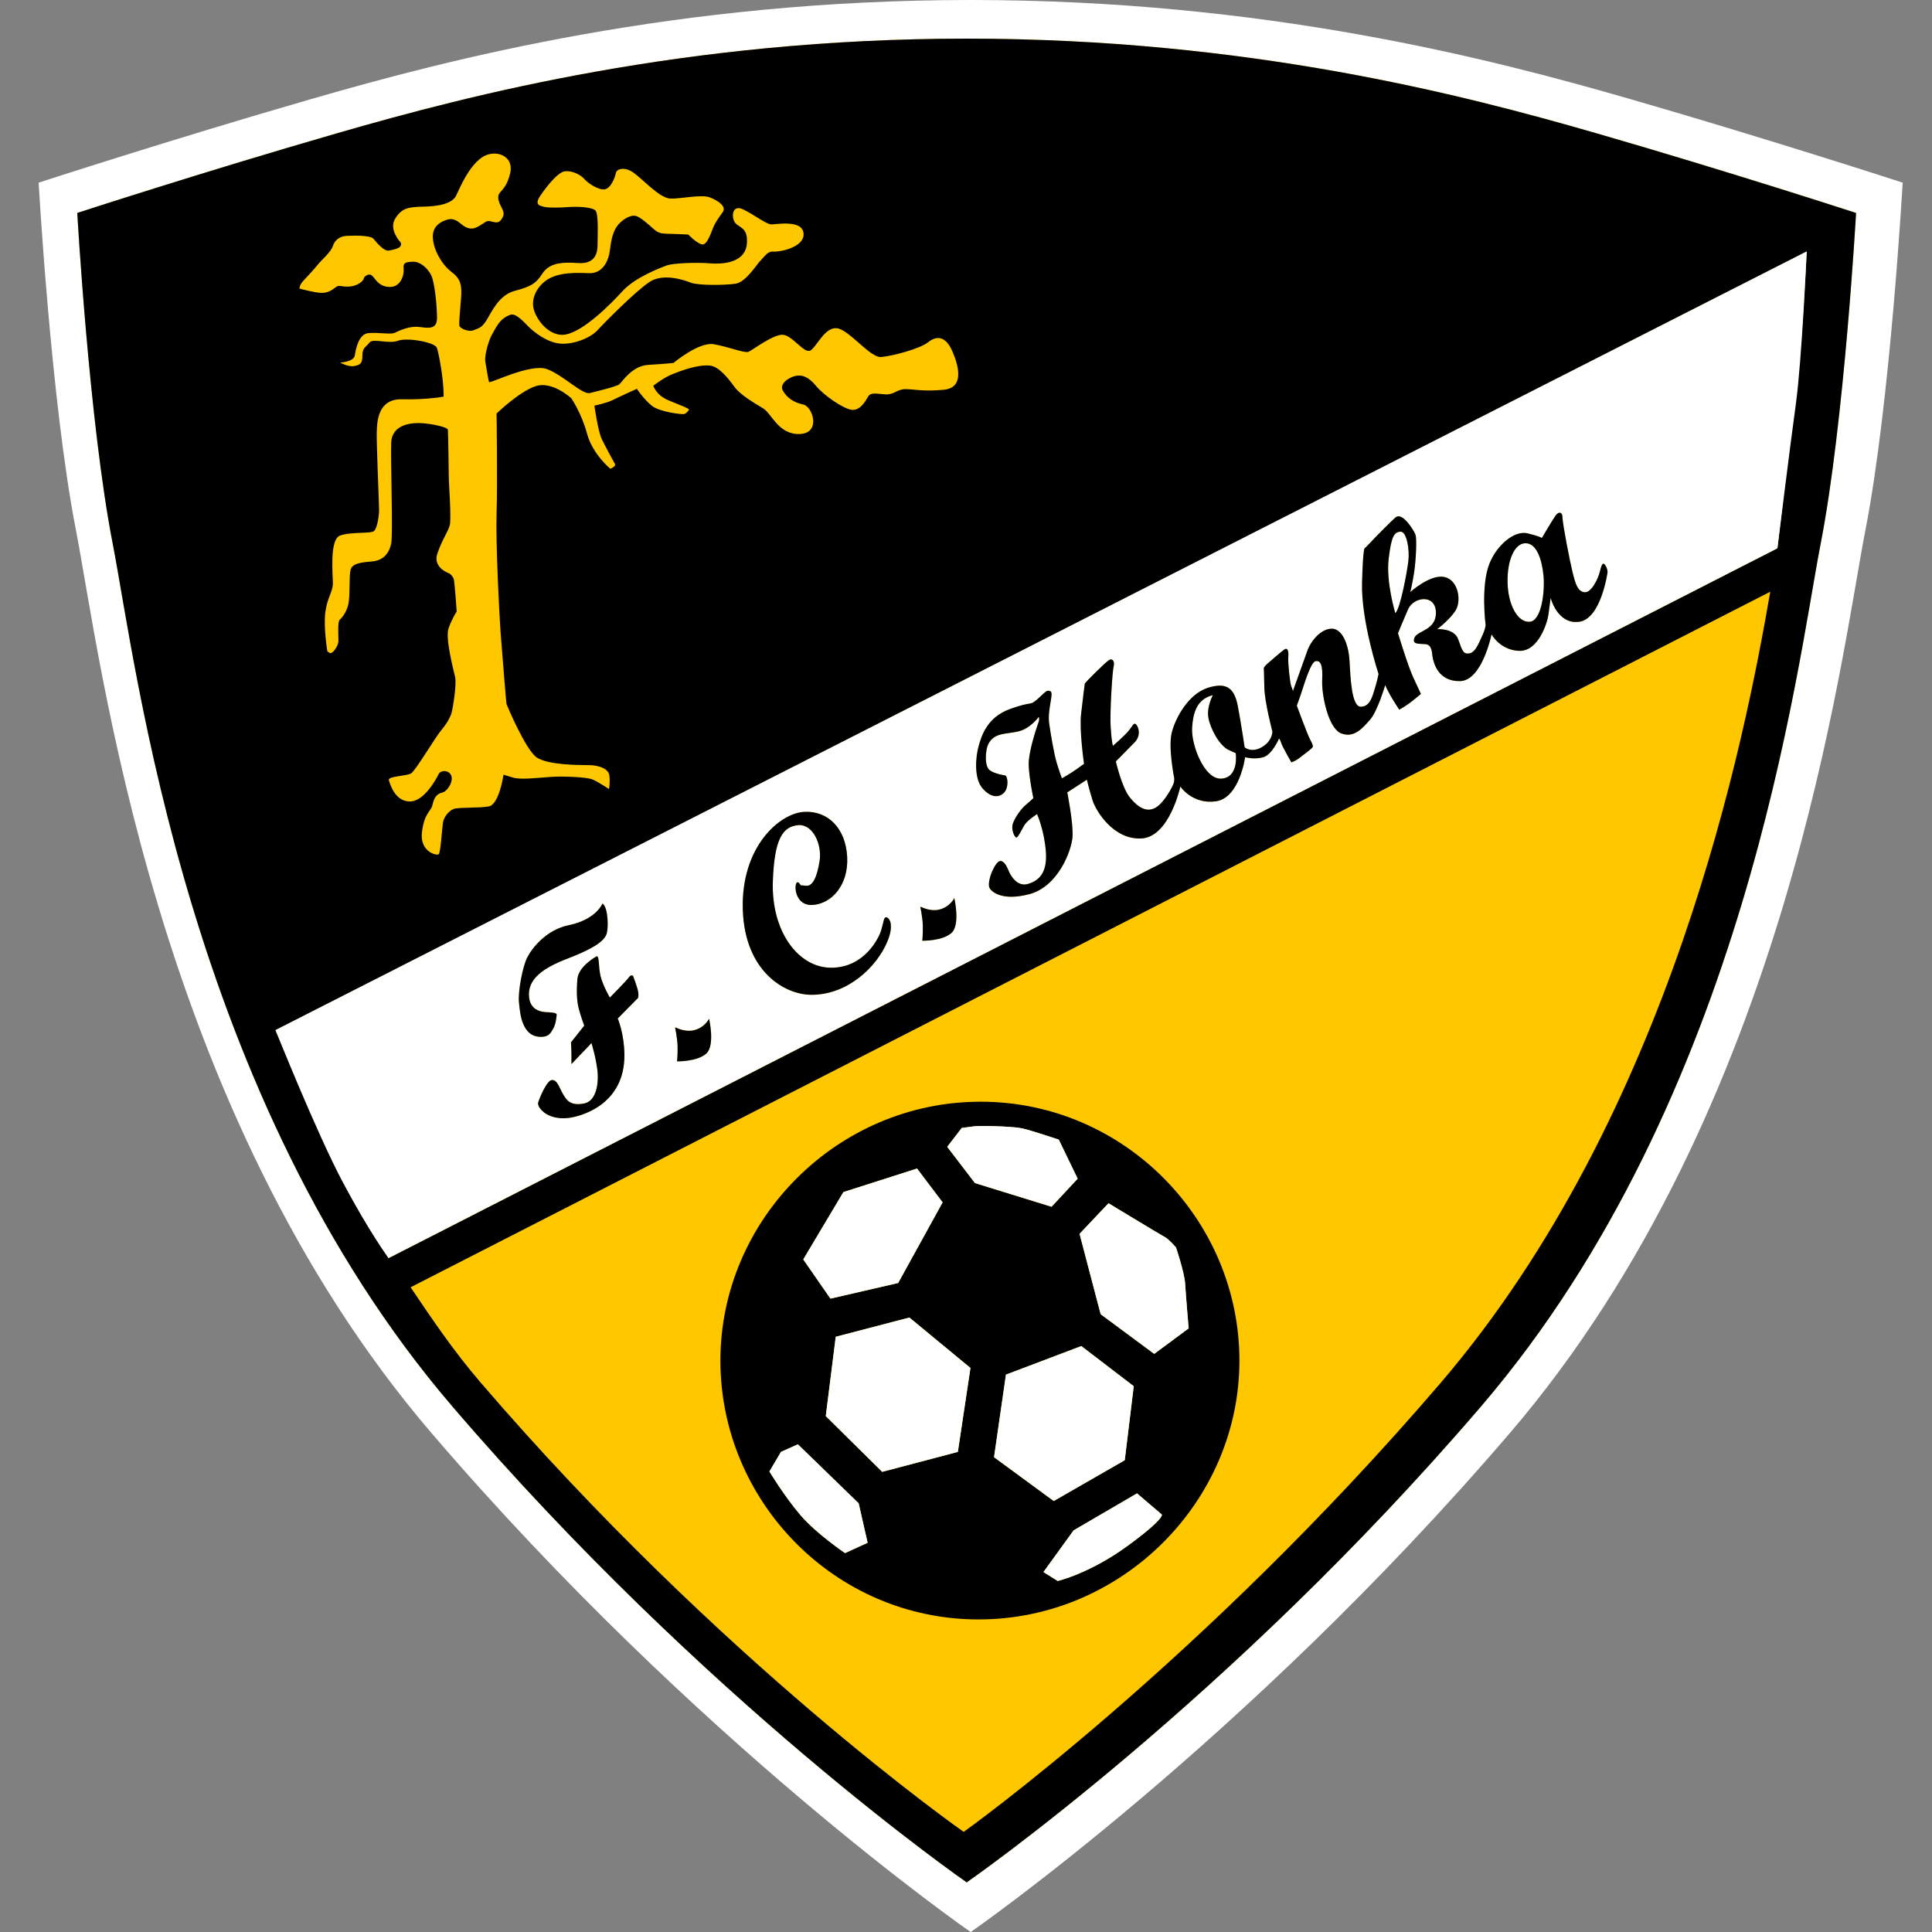 <svg width="50" height="50" viewBox="0 0 50 50" fill="none" xmlns="http://www.w3.org/2000/svg">
<rect x="0" y="0" width="50" height="50" fill="#808080" stroke="none"/>
<path d="M25.123 0H25.119C17.507 0 11.657 1.522 8.052 2.564C4.446 3.605 1 4.727 1 4.727C1 4.727 1.321 10.417 1.962 13.702C2.603 16.987 3.965 28.686 11.177 37.099C18.027 45.091 25.119 50 25.119 50H25.123C25.123 50 32.215 45.091 39.065 37.099C46.276 28.686 47.639 16.987 48.28 13.702C48.92 10.417 49.241 4.727 49.241 4.727C49.241 4.727 45.796 3.605 42.19 2.564C38.584 1.522 32.734 0 25.123 0Z" fill="white"/>
<path d="M25.02 1H25.016C17.752 1 12.17 2.453 8.729 3.447C5.288 4.44 2 5.511 2 5.511C2 5.511 2.306 10.94 2.918 14.075C3.529 17.21 4.83 28.374 11.711 36.403C18.249 44.029 25.016 48.714 25.016 48.714H25.02C25.02 48.714 31.788 44.029 38.325 36.403C45.206 28.374 46.506 17.21 47.118 14.075C47.729 10.94 48.035 5.511 48.035 5.511C48.035 5.511 44.747 4.44 41.307 3.447C37.865 2.453 32.283 1 25.02 1Z" fill="#FFC700"/>
<path d="M46.477 10.247C46.324 11.356 45.999 14.189 45.999 14.189L10.055 32.56C10.055 32.56 9.561 31.687 8.874 30.396C8.189 29.105 7.129 26.664 7.129 26.664L46.757 6.513C46.757 6.513 46.63 9.139 46.477 10.247ZM37.27 35.805C31.074 43.034 24.94 47.409 24.94 47.409C24.94 47.409 18.611 42.981 12.415 35.752C11.745 34.971 11.189 34.148 10.626 33.315L45.814 15.314C45.157 19.114 43.264 28.812 37.27 35.805ZM7.852 7.265C7.962 7.146 8.123 6.976 8.217 6.858C8.309 6.739 8.564 6.527 8.615 6.367C8.665 6.205 8.801 6.112 8.979 6.104C9.157 6.095 9.59 6.087 9.666 6.18C9.742 6.273 9.938 6.511 10.064 6.485C10.191 6.46 10.319 6.434 10.361 6.375C10.403 6.316 10.361 6.265 10.361 6.265C10.361 6.265 10.056 5.943 10.225 5.663C10.395 5.383 10.573 5.357 10.938 5.349C11.302 5.341 11.701 5.29 11.81 5.053C11.921 4.815 12.124 4.332 12.454 4.086C12.786 3.841 13.32 4.01 13.201 4.493C13.082 4.976 12.879 4.926 12.895 5.129C12.913 5.332 13.091 5.46 13.014 5.612C12.938 5.764 12.879 5.764 12.786 5.748C12.692 5.731 12.675 5.713 12.616 5.723C12.557 5.731 12.438 5.849 12.286 5.901C12.132 5.951 12.006 5.858 11.904 5.773C11.802 5.688 11.709 5.663 11.641 5.671C11.573 5.68 11.201 5.764 11.201 6.112C11.201 6.46 11.446 6.858 11.683 7.036C11.921 7.214 11.963 7.375 11.929 7.757C11.895 8.138 11.879 8.358 11.887 8.426C11.895 8.494 12.124 8.604 12.26 8.545C12.395 8.486 12.462 8.496 12.598 8.276C12.733 8.056 12.913 7.638 13.32 7.528C13.727 7.417 13.862 7.35 14.032 7.087C14.201 6.824 14.49 6.773 14.964 6.808C15.439 6.841 15.464 6.494 15.464 6.341C15.464 6.189 15.498 5.545 15.413 5.451C15.328 5.358 14.947 5.341 14.727 5.358C14.506 5.375 14.176 5.383 14.065 5.349C13.955 5.316 13.82 5.298 13.998 5.044C14.176 4.79 14.439 4.459 14.617 4.434C14.795 4.408 15.024 4.519 15.117 4.628C15.21 4.739 15.49 4.926 15.65 4.9C15.812 4.875 15.922 4.578 15.939 4.476C15.956 4.375 16.16 4.298 16.405 4.476C16.651 4.654 17.066 5.12 17.338 5.138C17.609 5.154 18.151 5.019 18.38 5.112C18.609 5.205 18.805 5.349 18.702 5.493C18.601 5.638 18.524 5.731 18.457 5.891C18.389 6.053 18.295 6.358 18.16 6.324C18.024 6.29 17.812 6.07 17.812 6.07C17.812 6.07 17.66 6.061 17.388 6.053C17.117 6.045 17.058 6.053 16.905 5.917C16.753 5.782 16.566 5.612 16.447 5.586C16.329 5.561 16.143 5.654 16.006 5.807C15.871 5.96 15.82 6.18 15.787 6.46C15.753 6.739 15.608 7.087 15.235 7.07C14.862 7.053 14.532 7.061 14.269 7.18C14.006 7.298 13.786 7.579 13.794 7.883C13.802 8.189 14.193 8.749 14.65 8.655C15.108 8.562 15.778 7.901 16.109 7.536C16.439 7.172 17.12 6.92 17.256 6.869C17.392 6.818 17.939 6.782 18.389 6.816C18.838 6.85 19.295 6.739 19.329 6.308C19.364 5.875 19.127 5.901 19.024 5.764C18.923 5.629 18.94 5.282 19.228 5.417C19.516 5.553 19.829 5.807 19.965 5.807C20.101 5.807 20.771 5.68 20.796 6.045C20.821 6.409 20.16 6.527 20.016 6.511C19.872 6.494 19.795 6.63 19.686 6.739C19.576 6.85 19.305 7.298 19.042 7.341C18.779 7.383 18.075 7.392 17.88 7.316C17.685 7.239 17.168 7.07 16.82 7.29C16.473 7.511 15.65 8.342 15.464 8.545C15.277 8.749 14.845 8.918 14.506 8.893C14.167 8.867 13.82 8.604 13.642 8.418C13.464 8.231 13.321 8.107 13.209 8.146C12.928 8.247 12.855 8.446 12.724 8.674C12.655 8.794 12.534 9.192 12.559 9.353C12.584 9.514 12.639 9.836 12.656 9.887C12.673 9.938 13.735 9.393 14.158 9.553C14.583 9.715 15.074 10.223 15.269 10.172C15.464 10.121 15.964 10.003 16.032 9.943C16.1 9.884 16.354 9.469 16.778 9.443C17.202 9.418 17.431 9.392 17.431 9.392C17.431 9.392 18.083 8.842 18.473 8.909C18.863 8.977 19.27 9.146 19.372 9.105C19.473 9.062 20.016 8.646 20.262 8.664C20.508 8.68 20.813 9.164 20.974 9.071C21.135 8.977 21.339 8.468 21.652 8.494C21.966 8.52 22.517 9.265 22.805 9.24C23.094 9.215 23.805 9.028 24.017 8.859C24.229 8.689 24.466 8.68 24.645 9.087C24.823 9.494 24.95 10.037 24.424 10.087C23.899 10.138 23.653 10.071 23.432 10.071C23.212 10.071 23.136 10.223 22.907 10.206C22.678 10.19 22.534 10.147 22.466 10.265C22.398 10.384 22.254 10.639 22.034 10.605C21.813 10.571 21.321 10.232 21.118 9.986C20.915 9.74 20.745 9.69 20.576 9.731C20.406 9.774 20.16 9.935 20.262 10.113C20.364 10.291 20.542 10.419 20.787 10.469C21.034 10.52 21.254 11.207 20.702 11.232C20.151 11.257 19.974 10.707 19.754 10.571C19.533 10.435 19.169 10.232 19.008 10.012C18.846 9.791 18.605 9.479 18.363 9.46C18.038 9.433 17.601 9.604 17.388 9.689C17.176 9.774 16.907 9.983 16.907 9.983C16.907 9.983 16.974 10.226 17.304 10.362C17.635 10.498 17.829 10.571 17.829 10.597C17.829 10.622 17.761 10.698 17.71 10.715C17.66 10.732 17.075 10.664 16.872 10.503C16.668 10.342 16.482 10.062 16.482 10.062C16.482 10.062 16.033 10.265 15.858 10.353C15.698 10.433 15.383 10.498 15.383 10.498C15.383 10.498 15.476 11.168 15.577 11.371C15.678 11.575 15.871 11.935 15.913 12.004C15.956 12.071 15.795 12.131 15.795 12.131C15.795 12.131 15.337 11.757 15.193 11.224C15.049 10.69 14.786 10.308 14.786 10.308C14.786 10.308 14.294 9.85 13.862 9.994C13.43 10.138 12.851 10.702 12.851 10.702C12.851 10.702 12.877 12.463 12.852 13.26C12.826 14.057 12.921 15.892 12.954 16.349C12.989 16.807 13.099 18.183 13.108 18.217C13.116 18.25 13.608 19.42 13.896 19.607C14.184 19.793 14.93 19.801 15.218 19.801C15.506 19.801 15.744 19.895 15.769 20.064C15.795 20.234 15.761 20.42 15.761 20.42C15.761 20.42 15.456 20.217 15.32 20.167C15.184 20.115 14.608 20.082 14.243 20.107C13.879 20.133 13.48 20.183 13.277 20.124C13.073 20.064 13.031 20.048 13.031 20.048C13.031 20.048 12.921 20.819 12.65 20.87C12.379 20.92 11.853 20.886 11.735 20.938C11.616 20.989 11.488 21.133 11.463 21.294C11.438 21.455 11.404 22.065 11.353 22.108C11.302 22.15 10.861 22.048 10.92 21.54C10.98 21.031 11.158 20.997 11.191 20.836C11.226 20.675 11.285 20.548 11.438 20.514C11.59 20.48 11.743 20.209 11.675 20.064C11.607 19.92 11.404 19.929 11.353 20.031C11.302 20.133 10.988 20.742 10.607 20.742C10.225 20.742 10.098 20.301 10.064 20.192C10.031 20.082 10.523 20.09 10.641 20.014C10.76 19.937 11.251 19.098 11.429 18.886C11.607 18.674 11.65 18.538 11.675 18.488C11.701 18.437 11.828 17.725 11.777 17.513C11.726 17.301 11.523 16.513 11.607 16.267C11.691 16.021 11.819 15.826 11.819 15.826C11.819 15.826 11.768 15.072 11.743 14.987C11.717 14.902 11.632 14.842 11.632 14.842C11.632 14.842 11.191 14.698 11.319 14.326C11.446 13.953 11.599 13.758 11.641 13.589C11.683 13.419 11.616 12.486 11.616 12.427C11.616 12.367 11.599 11.2 11.591 11.123C11.582 11.048 11.166 10.969 10.929 10.952C10.691 10.935 10.141 10.96 10.124 11.46C10.106 11.961 10.175 13.834 10.123 14.071C10.073 14.309 9.928 14.504 9.632 14.53C9.335 14.555 9.115 14.58 9.072 14.749C9.03 14.919 9.064 15.445 9.013 15.648C8.962 15.852 8.852 15.987 8.793 16.038C8.734 16.089 8.759 16.437 8.759 16.581C8.759 16.724 8.606 16.911 8.556 16.903C8.505 16.894 8.471 16.852 8.471 16.852C8.471 16.852 8.369 16.233 8.42 15.843C8.471 15.453 8.615 15.318 8.615 15.097C8.615 14.877 8.521 13.961 8.801 13.86C9.081 13.758 9.606 13.817 9.683 13.741C9.759 13.664 9.81 13.376 9.81 13.198C9.81 13.02 9.742 11.486 9.75 11.181C9.759 10.875 9.793 10.316 10.412 10.333C11.031 10.35 11.482 10.265 11.482 10.265C11.482 9.78 11.355 9.149 11.307 9.003C11.258 8.857 10.541 8.728 10.298 8.819C10.055 8.91 9.652 8.745 9.561 8.867C9.471 8.988 9.379 8.988 9.379 9.2C9.379 9.413 9.319 9.443 9.167 9.473C9.016 9.504 8.803 9.383 8.803 9.383C8.803 9.383 9.157 9.367 9.183 9.197C9.208 9.028 9.284 8.646 9.531 8.621C9.776 8.596 10.116 8.664 10.217 8.612C10.319 8.562 10.59 8.435 10.827 8.46C11.064 8.486 11.31 8.545 11.31 8.231C11.31 7.917 11.251 7.308 11.158 7.12C11.064 6.934 10.869 6.765 10.683 6.773C10.497 6.782 10.428 6.798 10.446 6.952C10.463 7.104 10.378 7.435 10.082 7.426C9.784 7.417 9.709 7.197 9.624 7.13C9.539 7.061 9.42 7.155 9.412 7.214C9.403 7.273 9.242 7.409 9.03 7.417C8.818 7.426 8.784 7.367 8.699 7.426C8.615 7.486 8.505 7.587 8.309 7.579C8.115 7.571 7.75 7.468 7.75 7.468C7.75 7.468 7.742 7.383 7.852 7.265ZM25.02 1H25.016C17.752 1 12.17 2.453 8.729 3.447C5.288 4.44 2 5.511 2 5.511C2 5.511 2.306 10.94 2.918 14.075C3.529 17.21 4.83 28.374 11.711 36.403C18.249 44.029 25.016 48.714 25.016 48.714H25.02C25.02 48.714 31.788 44.029 38.325 36.403C45.206 28.374 46.506 17.21 47.118 14.075C47.729 10.94 48.035 5.511 48.035 5.511C48.035 5.511 44.747 4.44 41.307 3.447C37.865 2.453 32.283 1 25.02 1Z" fill="black"/>
<path d="M39.589 16.091C39.901 16.067 39.984 15.289 39.946 14.9C39.907 14.511 39.78 14.046 39.468 14.059C39.193 14.07 39.002 14.505 39.015 15.078C39.028 15.652 39.277 16.117 39.589 16.091Z" fill="white"/>
<path d="M36.448 14.527C36.486 14.221 36.403 13.749 36.243 13.762C36.084 13.774 36.008 13.87 35.938 14.469C35.868 15.068 36.11 15.871 36.11 15.871C36.237 15.763 36.41 14.833 36.448 14.527Z" fill="white"/>
<path d="M13.642 24.784C13.755 24.559 14.118 24.067 14.72 23.943C15.434 23.796 15.592 23.382 15.592 23.382C15.745 23.484 15.755 24.055 15.688 24.197C15.592 24.402 15.261 24.587 14.668 24.816C14.076 25.045 13.631 25.332 13.694 25.822C13.745 26.224 14.152 26.192 14.222 26.198C14.292 26.205 14.414 26.212 14.407 26.262C14.401 26.313 14.389 26.491 14.324 26.606C14.26 26.721 14.213 26.827 14.022 26.833C13.493 26.852 13.458 26.199 13.432 25.95C13.4 25.645 13.53 25.009 13.642 24.784ZM16.276 25.294C16.333 25.211 16.383 25.256 16.383 25.256C16.383 25.256 16.497 25.549 16.516 25.67C16.535 25.791 16.51 25.829 16.51 25.829L15.988 26.358C15.988 26.358 16.153 26.74 16.159 27.288C16.175 28.62 14.987 28.901 14.713 28.932C14.42 28.966 14.216 28.882 14.121 28.818C14.025 28.754 13.903 28.626 13.929 28.53C13.955 28.435 14.152 27.951 14.286 27.951C14.419 27.951 14.458 28.11 14.553 28.283C14.649 28.454 14.745 28.633 15.121 28.556C15.438 28.491 15.503 28.027 15.459 27.677C15.414 27.327 15.305 26.989 15.305 26.989C15.305 26.989 15.3 27.008 15.223 27.084C15.146 27.161 14.79 27.537 14.79 27.537V27.282C14.79 27.148 14.777 26.976 14.777 26.976L15.121 26.543C15.121 26.543 15.032 26.306 14.981 26.109C14.929 25.911 14.917 25.688 14.943 25.345C14.968 25 15.446 24.746 15.446 24.746C15.516 24.758 15.484 25.005 15.542 25.253C15.598 25.502 15.783 25.816 15.783 25.816C15.783 25.816 16.219 25.376 16.276 25.294ZM17.498 26.593C17.498 26.593 17.72 26.715 17.95 26.663C18.237 26.6 18.352 26.364 18.352 26.364C18.352 26.364 18.514 27.062 18.275 27.269C18.033 27.48 17.523 27.466 17.523 27.466C17.523 27.466 17.542 27.282 17.536 27.072C17.529 26.861 17.472 26.593 17.472 26.593H17.498ZM20.805 21.012C21.429 20.974 21.888 21.439 21.926 22.178C21.964 22.917 21.512 23.395 21.027 23.42C20.543 23.446 20.542 22.834 20.639 22.834C20.677 22.834 20.684 22.859 20.715 22.898C20.747 22.936 20.684 22.898 20.856 22.924C21.027 22.949 21.149 22.701 21.213 22.274C21.276 21.847 21.034 21.318 20.652 21.356C20.269 21.394 20.04 21.682 20.001 22.815C19.958 24.109 20.665 25.058 21.531 25.045C22.372 25.033 22.741 24.287 22.805 24.077C22.869 23.867 22.869 23.739 22.933 23.739C22.997 23.739 23.052 23.855 23.054 23.918C23.055 23.98 23.079 24.096 22.964 24.369C22.69 25.026 21.945 25.74 21.015 25.746C20.294 25.751 19.276 25.128 19.224 23.548C19.171 21.912 20.18 21.05 20.805 21.012ZM23.844 23.472C23.844 23.472 24.066 23.592 24.296 23.542C24.583 23.478 24.698 23.242 24.698 23.242C24.698 23.242 24.86 23.939 24.622 24.146C24.38 24.357 23.869 24.345 23.869 24.345C23.869 24.345 23.889 24.16 23.883 23.949C23.876 23.739 23.819 23.472 23.819 23.472H23.844ZM25.329 19.303C25.405 19.036 25.545 18.565 26.144 18.348C26.743 18.132 26.635 18.285 26.858 18.087C27.081 17.89 27.081 17.851 27.183 17.89C27.285 17.928 27.1 18.362 27.153 18.726C27.19 18.987 27.273 19.485 27.342 19.724C27.402 19.928 27.482 20.145 27.482 20.145C27.482 20.145 27.738 19.999 27.858 19.91C27.98 19.82 28.055 19.769 28.055 19.769C28.055 19.769 27.928 18.902 27.98 18.47C28.03 18.036 28.069 17.718 28.075 17.692C28.081 17.667 28.616 17.132 28.706 17.08C28.795 17.029 28.852 17.125 28.821 17.247C28.788 17.367 28.718 18.438 28.744 18.826C28.769 19.215 28.802 19.304 28.802 19.304C28.802 19.304 29.082 19.062 29.196 18.928C29.311 18.795 29.343 18.674 29.413 18.762C29.483 18.852 29.516 19.055 29.368 19.208C29.222 19.361 28.878 19.706 28.878 19.706C28.878 19.706 29.031 20.387 29.248 20.649C29.464 20.91 29.687 21.037 29.917 20.898C30.146 20.757 30.369 20.317 30.382 20.248C30.394 20.178 30.388 20.14 30.388 20.14C30.388 20.14 30.23 19.348 30.324 18.966C30.427 18.559 30.77 17.954 31.261 17.801C31.752 17.648 31.949 17.813 32.038 18.291C32.127 18.769 32.211 19.342 32.211 19.342C32.211 19.342 32.384 19.496 32.658 19.337C32.932 19.178 32.93 18.935 32.93 18.935C32.93 18.935 32.726 18.17 32.72 17.787C32.714 17.405 32.707 17.291 32.707 17.291C32.707 17.291 32.716 17.249 32.806 17.172C32.885 17.107 33.173 16.851 33.243 16.806C33.313 16.762 33.355 16.827 33.341 17.005C33.329 17.183 33.388 17.683 33.413 17.746C33.439 17.81 33.461 17.885 33.461 17.885C33.461 17.885 33.734 17.118 33.836 16.838C33.938 16.558 34.211 16.265 34.472 16.271C34.733 16.277 34.9 16.667 34.925 17.099C34.95 17.533 34.975 18.291 35.218 18.291C35.46 18.291 35.524 18.005 35.581 17.82C35.639 17.635 35.677 17.444 35.677 17.444C35.677 17.444 35.224 16.073 35.25 15.086C35.272 14.215 35.314 14.194 35.314 14.194C35.314 14.194 35.367 14.15 35.454 14.054C35.569 13.926 36.046 13.448 36.11 13.398C36.174 13.347 36.237 13.349 36.339 13.431C36.441 13.512 36.594 13.735 36.633 13.844C36.671 13.952 36.645 14.506 36.594 14.831C36.554 15.092 36.499 15.322 36.499 15.322C36.499 15.322 37.015 14.857 37.378 14.934C37.741 15.01 37.818 15.532 37.684 15.775C37.55 16.016 37.194 16.284 37.194 16.284C37.194 16.284 37.639 16.252 37.741 16.552C37.843 16.851 37.875 16.94 38.035 16.909C38.194 16.876 38.283 16.615 38.359 16.456C38.436 16.297 38.449 16.182 38.449 16.182C38.449 16.182 38.314 15.156 38.551 14.576C38.733 14.127 39.181 13.716 39.538 13.805C39.895 13.894 39.902 13.926 39.902 13.926C39.902 13.926 40.207 13.404 40.277 13.321C40.348 13.238 40.437 13.25 40.437 13.398C40.437 13.544 40.621 14.5 40.698 14.812C40.775 15.124 40.831 15.303 41.003 15.328C41.176 15.354 41.361 14.99 41.412 14.767C41.463 14.544 41.507 14.563 41.558 14.652C41.609 14.742 41.602 14.812 41.602 14.812C41.602 14.812 41.437 16.016 40.87 16.093C40.303 16.169 40.131 15.474 40.131 15.474C40.131 15.474 40.099 15.711 40.073 15.908C40.048 16.106 39.819 16.857 39.321 16.845C38.824 16.832 38.601 16.418 38.601 16.418C38.601 16.418 38.359 17.616 37.786 17.628C37.213 17.641 37.104 17.146 37.079 17.024C37.053 16.903 37.074 16.683 36.882 16.671C36.692 16.658 36.534 16.677 36.61 16.498C36.687 16.32 37.18 16.31 37.161 15.838C37.142 15.366 36.582 15.449 36.441 15.768C36.301 16.087 36.18 16.389 36.18 16.389C36.18 16.389 36.435 17.23 36.569 17.52C36.706 17.818 36.773 17.96 36.773 17.96C36.773 17.96 36.588 18.119 36.454 18.215C36.32 18.31 36.212 18.367 36.212 18.367C36.212 18.367 36.075 18.161 35.985 18C35.879 17.813 35.849 17.731 35.849 17.731C35.849 17.731 35.651 18.405 35.46 18.623C35.269 18.839 35.046 19.113 34.708 18.98C34.37 18.846 34.198 17.966 34.217 17.59C34.236 17.214 34.179 17.087 34.045 17.113C33.912 17.137 33.721 17.813 33.663 17.979C33.606 18.144 33.561 18.262 33.561 18.262C33.561 18.262 33.829 18.992 33.899 19.126C33.969 19.26 33.982 19.292 33.975 19.33C33.969 19.368 33.682 19.572 33.612 19.63C33.542 19.687 33.421 19.731 33.421 19.731C33.421 19.731 33.186 19.323 33.16 19.234C33.134 19.145 33.102 19.113 33.102 19.113C33.102 19.113 32.926 19.529 32.695 19.597C32.468 19.665 32.223 19.597 32.223 19.597C32.223 19.597 32.083 20.649 31.471 20.738C30.859 20.827 30.547 20.356 30.547 20.356C30.547 20.356 30.267 21.662 29.541 21.7C28.814 21.739 28.356 20.98 28.273 20.706C28.189 20.432 28.128 20.179 28.128 20.179L27.621 20.508C27.621 20.508 27.782 21.312 27.756 21.662C27.731 22.012 27.386 22.943 26.641 23.141C25.895 23.338 25.634 23.052 25.603 22.968C25.571 22.885 25.616 22.688 25.679 22.547C25.742 22.408 25.832 22.242 25.934 22.293C26.036 22.343 26.074 22.477 26.118 22.573C26.163 22.669 26.329 22.955 26.597 22.878C26.864 22.803 27.106 22.617 27.069 22.057C27.029 21.497 26.839 21.069 26.839 21.069C26.839 21.069 26.584 21.229 26.507 21.363C26.431 21.497 26.355 21.655 26.31 21.675C26.265 21.694 26.157 21.471 26.214 21.312C26.271 21.152 26.418 20.936 26.559 20.821C26.698 20.706 26.743 20.655 26.743 20.655C26.743 20.655 26.635 20.149 26.622 19.806C26.609 19.461 26.845 18.775 26.877 18.693C26.909 18.609 26.883 18.553 26.883 18.553C26.883 18.553 26.673 18.852 26.36 18.928C26.049 19.005 25.749 18.954 25.59 19.234C25.491 19.408 25.475 19.833 25.615 19.935C25.756 20.037 26.017 20.069 26.017 20.069C26.087 20.107 26.106 20.381 25.991 20.508C25.876 20.635 25.667 20.674 25.43 20.407C25.195 20.139 25.252 19.57 25.329 19.303ZM8.875 30.602C9.561 31.893 10.055 32.559 10.055 32.559L46 14.189C46 14.189 46.324 11.562 46.477 10.453C46.63 9.345 46.758 6.506 46.758 6.506L7.13 26.658C7.13 26.658 8.189 29.312 8.875 30.602Z" fill="white"/>
<path d="M31.611 20.152C32.071 20.119 31.981 19.495 31.981 19.495C31.981 19.495 31.982 19.492 31.802 19.412C31.559 19.304 31.317 18.848 31.272 18.568C31.227 18.287 31.388 17.991 31.388 17.991C30.955 18.1 30.876 18.475 30.852 18.831C30.821 19.266 31.167 20.184 31.611 20.152Z" fill="white"/>
<path d="M20.212 37.576L20.649 37.38L22.222 38.906L22.454 39.928L21.87 40.194C21.87 40.194 21.131 39.697 20.719 39.216C20.306 38.735 19.912 38.083 19.912 38.083L20.212 37.576ZM21.827 30.851L23.733 30.241L24.394 31.118L23.244 33.204L21.492 33.608L20.788 32.594L21.827 30.851ZM24.889 29.192C24.889 29.192 25.012 29.175 25.199 29.151C25.387 29.127 26.202 29.151 26.439 29.2C26.675 29.249 27.401 29.494 27.401 29.494L27.89 30.504L27.214 31.231L25.232 30.618L24.514 29.681L24.889 29.192ZM28.688 31.14C28.688 31.14 30.075 31.98 30.157 32.021C30.238 32.062 30.435 32.282 30.435 32.282C30.435 32.282 30.654 32.935 30.671 33.22C30.688 33.506 30.762 34.378 30.762 34.378L29.871 35.038L28.485 34.011L27.939 31.931L28.688 31.14ZM25.725 37.712L26.034 35.575L27.984 34.836L29.341 35.875L29.108 37.79L27.27 38.846L25.725 37.712ZM29.16 40.023C28.189 40.727 27.374 40.916 27.374 40.916L27.031 40.701L27.005 40.684L27.784 39.607L29.426 38.649L30.07 39.198C30.07 39.198 30.13 39.319 29.16 40.023ZM24.789 37.575L22.832 38.091L21.371 36.648L21.629 34.596L23.535 34.098L25.116 35.403L24.789 37.575ZM25.325 41.911C29.034 41.911 32.076 38.863 32.076 35.212C32.076 31.561 29.088 28.512 25.379 28.512C21.67 28.512 18.644 31.561 18.644 35.212C18.644 38.863 21.615 41.911 25.325 41.911Z" fill="black"/>
<path d="M23.244 33.204L24.395 31.117L23.733 30.242L21.827 30.851L20.789 32.594L21.492 33.608L23.244 33.204Z" fill="white"/>
<path d="M21.629 34.595L21.371 36.648L22.831 38.091L24.789 37.575L25.115 35.403L23.535 34.098L21.629 34.595Z" fill="white"/>
<path d="M29.109 37.79L29.341 35.875L27.984 34.836L26.034 35.575L25.726 37.712L27.271 38.846L29.109 37.79Z" fill="white"/>
<path d="M21.87 40.193L22.454 39.926L22.222 38.905L20.649 37.378L20.212 37.574L19.912 38.081C19.912 38.081 20.306 38.733 20.719 39.214C21.131 39.695 21.87 40.193 21.87 40.193Z" fill="white"/>
<path d="M29.426 38.648L27.784 39.606L27.004 40.684L27.03 40.701L27.373 40.915C27.373 40.915 28.189 40.726 29.16 40.022C30.13 39.318 30.07 39.198 30.07 39.198L29.426 38.648Z" fill="white"/>
<path d="M29.871 35.038L30.762 34.379C30.762 34.379 30.688 33.506 30.671 33.221C30.654 32.935 30.435 32.283 30.435 32.283C30.435 32.283 30.239 32.062 30.158 32.022C30.075 31.981 28.688 31.14 28.688 31.14L27.939 31.932L28.485 34.012L29.871 35.038Z" fill="white"/>
<path d="M27.214 31.23L27.89 30.504L27.401 29.493C27.401 29.493 26.675 29.248 26.439 29.199C26.202 29.15 25.387 29.126 25.199 29.15C25.012 29.174 24.889 29.191 24.889 29.191L24.514 29.68L25.232 30.618L27.214 31.23Z" fill="white"/>
<path d="M14.021 26.834C14.213 26.828 14.26 26.722 14.324 26.607C14.388 26.492 14.401 26.314 14.407 26.263C14.413 26.212 14.292 26.206 14.222 26.199C14.152 26.193 13.744 26.225 13.694 25.823C13.631 25.333 14.075 25.046 14.668 24.816C15.261 24.588 15.592 24.403 15.688 24.198C15.755 24.056 15.745 23.485 15.592 23.383C15.592 23.383 15.432 23.797 14.72 23.944C14.118 24.068 13.755 24.56 13.642 24.785C13.53 25.009 13.4 25.646 13.432 25.951C13.458 26.2 13.493 26.852 14.021 26.834Z" fill="black"/>
<path d="M15.446 24.746C15.446 24.746 14.967 25.001 14.942 25.345C14.916 25.689 14.929 25.912 14.98 26.11C15.031 26.307 15.12 26.543 15.12 26.543L14.777 26.977C14.777 26.977 14.789 27.149 14.789 27.282V27.538C14.789 27.538 15.146 27.162 15.223 27.085C15.299 27.008 15.305 26.989 15.305 26.989C15.305 26.989 15.413 27.327 15.458 27.677C15.503 28.028 15.438 28.492 15.12 28.557C14.745 28.633 14.649 28.454 14.553 28.283C14.458 28.111 14.42 27.951 14.286 27.951C14.152 27.951 13.955 28.435 13.929 28.531C13.903 28.627 14.024 28.755 14.12 28.818C14.216 28.882 14.42 28.967 14.713 28.933C14.986 28.9 16.174 28.621 16.16 27.289C16.153 26.741 15.987 26.359 15.987 26.359L16.51 25.829C16.51 25.829 16.535 25.791 16.516 25.671C16.496 25.549 16.383 25.256 16.383 25.256C16.383 25.256 16.332 25.211 16.275 25.294C16.218 25.377 15.783 25.817 15.783 25.817C15.783 25.817 15.599 25.502 15.54 25.254C15.484 25.006 15.515 24.759 15.446 24.746Z" fill="black"/>
<path d="M17.522 27.468C17.522 27.468 18.032 27.48 18.275 27.27C18.513 27.063 18.351 26.365 18.351 26.365C18.351 26.365 18.236 26.602 17.95 26.665C17.72 26.716 17.497 26.595 17.497 26.595H17.472C17.472 26.595 17.529 26.863 17.536 27.073C17.542 27.283 17.522 27.468 17.522 27.468Z" fill="black"/>
<path d="M23.869 24.346C23.869 24.346 24.379 24.358 24.621 24.148C24.859 23.941 24.698 23.243 24.698 23.243C24.698 23.243 24.583 23.479 24.296 23.543C24.066 23.593 23.844 23.473 23.844 23.473H23.818C23.818 23.473 23.876 23.74 23.882 23.95C23.888 24.161 23.869 24.346 23.869 24.346Z" fill="black"/>
<path d="M21.014 25.745C21.944 25.739 22.689 25.025 22.964 24.369C23.078 24.095 23.054 23.98 23.053 23.917C23.052 23.854 22.996 23.738 22.932 23.738C22.868 23.738 22.869 23.866 22.805 24.076C22.741 24.287 22.371 25.032 21.53 25.045C20.664 25.058 19.958 24.108 20.001 22.815C20.039 21.681 20.269 21.394 20.651 21.355C21.033 21.317 21.276 21.846 21.212 22.273C21.148 22.7 21.027 22.949 20.855 22.923C20.683 22.897 20.746 22.935 20.715 22.897C20.683 22.859 20.676 22.834 20.638 22.834C20.542 22.834 20.543 23.445 21.027 23.42C21.511 23.395 21.964 22.916 21.925 22.177C21.887 21.439 21.429 20.974 20.805 21.011C20.18 21.049 19.171 21.911 19.224 23.547C19.275 25.127 20.294 25.75 21.014 25.745Z" fill="black"/>
<path d="M30.852 18.83C30.876 18.474 30.955 18.099 31.389 17.99C31.389 17.99 31.227 18.286 31.272 18.567C31.317 18.847 31.559 19.303 31.803 19.411C31.983 19.491 31.981 19.494 31.981 19.494C31.981 19.494 32.072 20.118 31.611 20.151C31.167 20.183 30.821 19.265 30.852 18.83ZM35.938 14.466C36.008 13.867 36.084 13.772 36.244 13.759C36.403 13.747 36.486 14.218 36.448 14.524C36.41 14.83 36.238 15.76 36.11 15.868C36.11 15.868 35.867 15.066 35.938 14.466ZM39.468 14.059C39.78 14.046 39.908 14.511 39.946 14.9C39.984 15.289 39.901 16.067 39.589 16.091C39.277 16.117 39.028 15.652 39.016 15.078C39.002 14.505 39.194 14.07 39.468 14.059ZM25.991 20.507C26.106 20.38 26.087 20.106 26.017 20.068C26.017 20.068 25.756 20.036 25.615 19.934C25.475 19.832 25.491 19.407 25.59 19.233C25.749 18.953 26.049 19.004 26.361 18.927C26.673 18.851 26.883 18.552 26.883 18.552C26.883 18.552 26.909 18.608 26.877 18.692C26.846 18.774 26.609 19.46 26.623 19.805C26.635 20.149 26.743 20.654 26.743 20.654C26.743 20.654 26.698 20.705 26.559 20.82C26.419 20.935 26.272 21.151 26.214 21.31C26.157 21.47 26.265 21.693 26.31 21.674C26.355 21.654 26.431 21.495 26.507 21.361C26.584 21.228 26.839 21.069 26.839 21.069C26.839 21.069 27.03 21.495 27.068 22.055C27.106 22.616 26.864 22.801 26.597 22.878C26.329 22.954 26.163 22.668 26.119 22.572C26.074 22.476 26.036 22.343 25.934 22.292C25.832 22.241 25.743 22.407 25.679 22.546C25.615 22.687 25.571 22.884 25.603 22.967C25.634 23.05 25.895 23.337 26.641 23.14C27.387 22.942 27.731 22.011 27.756 21.661C27.782 21.31 27.621 20.507 27.621 20.507L28.128 20.178C28.128 20.178 28.189 20.431 28.273 20.705C28.355 20.979 28.814 21.738 29.541 21.699C30.267 21.661 30.547 20.355 30.547 20.355C30.547 20.355 30.859 20.826 31.471 20.737C32.083 20.648 32.223 19.596 32.223 19.596C32.223 19.596 32.468 19.664 32.695 19.596C32.926 19.528 33.102 19.112 33.102 19.112C33.102 19.112 33.134 19.144 33.16 19.233C33.185 19.322 33.421 19.73 33.421 19.73C33.421 19.73 33.542 19.686 33.612 19.628C33.682 19.571 33.969 19.367 33.975 19.329C33.982 19.291 33.969 19.259 33.899 19.125C33.829 18.991 33.561 18.261 33.561 18.261C33.561 18.261 33.606 18.143 33.663 17.978C33.721 17.812 33.912 17.137 34.045 17.111C34.179 17.086 34.237 17.213 34.218 17.589C34.198 17.965 34.37 18.845 34.708 18.979C35.046 19.112 35.269 18.838 35.46 18.622C35.651 18.404 35.849 17.73 35.849 17.73C35.849 17.73 35.879 17.812 35.984 17.998C36.075 18.16 36.212 18.366 36.212 18.366C36.212 18.366 36.32 18.309 36.454 18.214C36.588 18.118 36.773 17.959 36.773 17.959C36.773 17.959 36.706 17.817 36.569 17.519C36.435 17.229 36.18 16.388 36.18 16.388C36.18 16.388 36.301 16.086 36.441 15.767C36.582 15.448 37.142 15.365 37.161 15.837C37.18 16.309 36.687 16.319 36.61 16.497C36.534 16.676 36.692 16.657 36.882 16.67C37.074 16.682 37.053 16.902 37.079 17.023C37.104 17.145 37.213 17.64 37.786 17.627C38.359 17.615 38.601 16.417 38.601 16.417C38.601 16.417 38.824 16.831 39.322 16.844C39.819 16.856 40.047 16.105 40.073 15.907C40.099 15.71 40.131 15.473 40.131 15.473C40.131 15.473 40.303 16.168 40.87 16.091C41.437 16.015 41.603 14.811 41.603 14.811C41.603 14.811 41.609 14.741 41.558 14.651C41.507 14.562 41.463 14.543 41.412 14.766C41.361 14.989 41.176 15.353 41.004 15.327C40.832 15.302 40.775 15.123 40.698 14.811C40.622 14.499 40.437 13.543 40.437 13.396C40.437 13.249 40.348 13.237 40.277 13.32C40.207 13.402 39.902 13.925 39.902 13.925C39.902 13.925 39.895 13.893 39.538 13.804C39.182 13.715 38.733 14.126 38.551 14.575C38.314 15.155 38.448 16.181 38.448 16.181C38.448 16.181 38.436 16.295 38.359 16.455C38.283 16.614 38.194 16.875 38.034 16.908C37.875 16.939 37.843 16.85 37.741 16.551C37.64 16.251 37.194 16.283 37.194 16.283C37.194 16.283 37.551 16.015 37.684 15.774C37.818 15.531 37.741 15.008 37.378 14.932C37.015 14.856 36.499 15.321 36.499 15.321C36.499 15.321 36.554 15.091 36.595 14.83C36.645 14.505 36.671 13.951 36.633 13.842C36.595 13.734 36.441 13.511 36.339 13.43C36.237 13.348 36.174 13.346 36.11 13.396C36.046 13.447 35.569 13.925 35.454 14.053C35.367 14.148 35.314 14.193 35.314 14.193C35.314 14.193 35.273 14.214 35.25 15.085C35.224 16.072 35.677 17.443 35.677 17.443C35.677 17.443 35.639 17.634 35.581 17.819C35.524 18.003 35.46 18.29 35.218 18.29C34.975 18.29 34.95 17.532 34.925 17.098C34.9 16.666 34.734 16.276 34.472 16.27C34.211 16.264 33.937 16.557 33.836 16.837C33.734 17.117 33.461 17.884 33.461 17.884C33.461 17.884 33.439 17.809 33.413 17.745C33.388 17.681 33.329 17.182 33.341 17.004C33.355 16.826 33.313 16.76 33.243 16.805C33.173 16.85 32.885 17.106 32.806 17.171C32.716 17.248 32.707 17.29 32.707 17.29C32.707 17.29 32.714 17.404 32.721 17.786C32.727 18.169 32.93 18.934 32.93 18.934C32.93 18.934 32.932 19.177 32.658 19.336C32.385 19.495 32.211 19.341 32.211 19.341C32.211 19.341 32.127 18.768 32.038 18.29C31.949 17.812 31.752 17.646 31.261 17.8C30.77 17.953 30.426 18.558 30.324 18.965C30.23 19.347 30.389 20.138 30.389 20.138C30.389 20.138 30.394 20.177 30.382 20.247C30.369 20.317 30.146 20.756 29.917 20.896C29.687 21.036 29.464 20.909 29.248 20.648C29.031 20.386 28.878 19.705 28.878 19.705C28.878 19.705 29.222 19.36 29.368 19.207C29.516 19.054 29.483 18.851 29.413 18.761C29.343 18.672 29.312 18.794 29.197 18.927C29.082 19.061 28.802 19.303 28.802 19.303C28.802 19.303 28.769 19.214 28.744 18.826C28.719 18.437 28.788 17.366 28.821 17.245C28.852 17.124 28.795 17.028 28.706 17.079C28.616 17.13 28.081 17.666 28.075 17.691C28.069 17.716 28.03 18.035 27.98 18.469C27.928 18.901 28.055 19.768 28.055 19.768C28.055 19.768 27.98 19.819 27.858 19.909C27.738 19.998 27.482 20.144 27.482 20.144C27.482 20.144 27.402 19.927 27.342 19.724C27.273 19.485 27.19 18.986 27.153 18.725C27.1 18.361 27.285 17.927 27.183 17.889C27.081 17.85 27.081 17.889 26.858 18.086C26.635 18.284 26.743 18.131 26.144 18.347C25.545 18.564 25.405 19.035 25.329 19.302C25.252 19.569 25.195 20.138 25.43 20.405C25.667 20.673 25.876 20.634 25.991 20.507Z" fill="black"/>
</svg>
